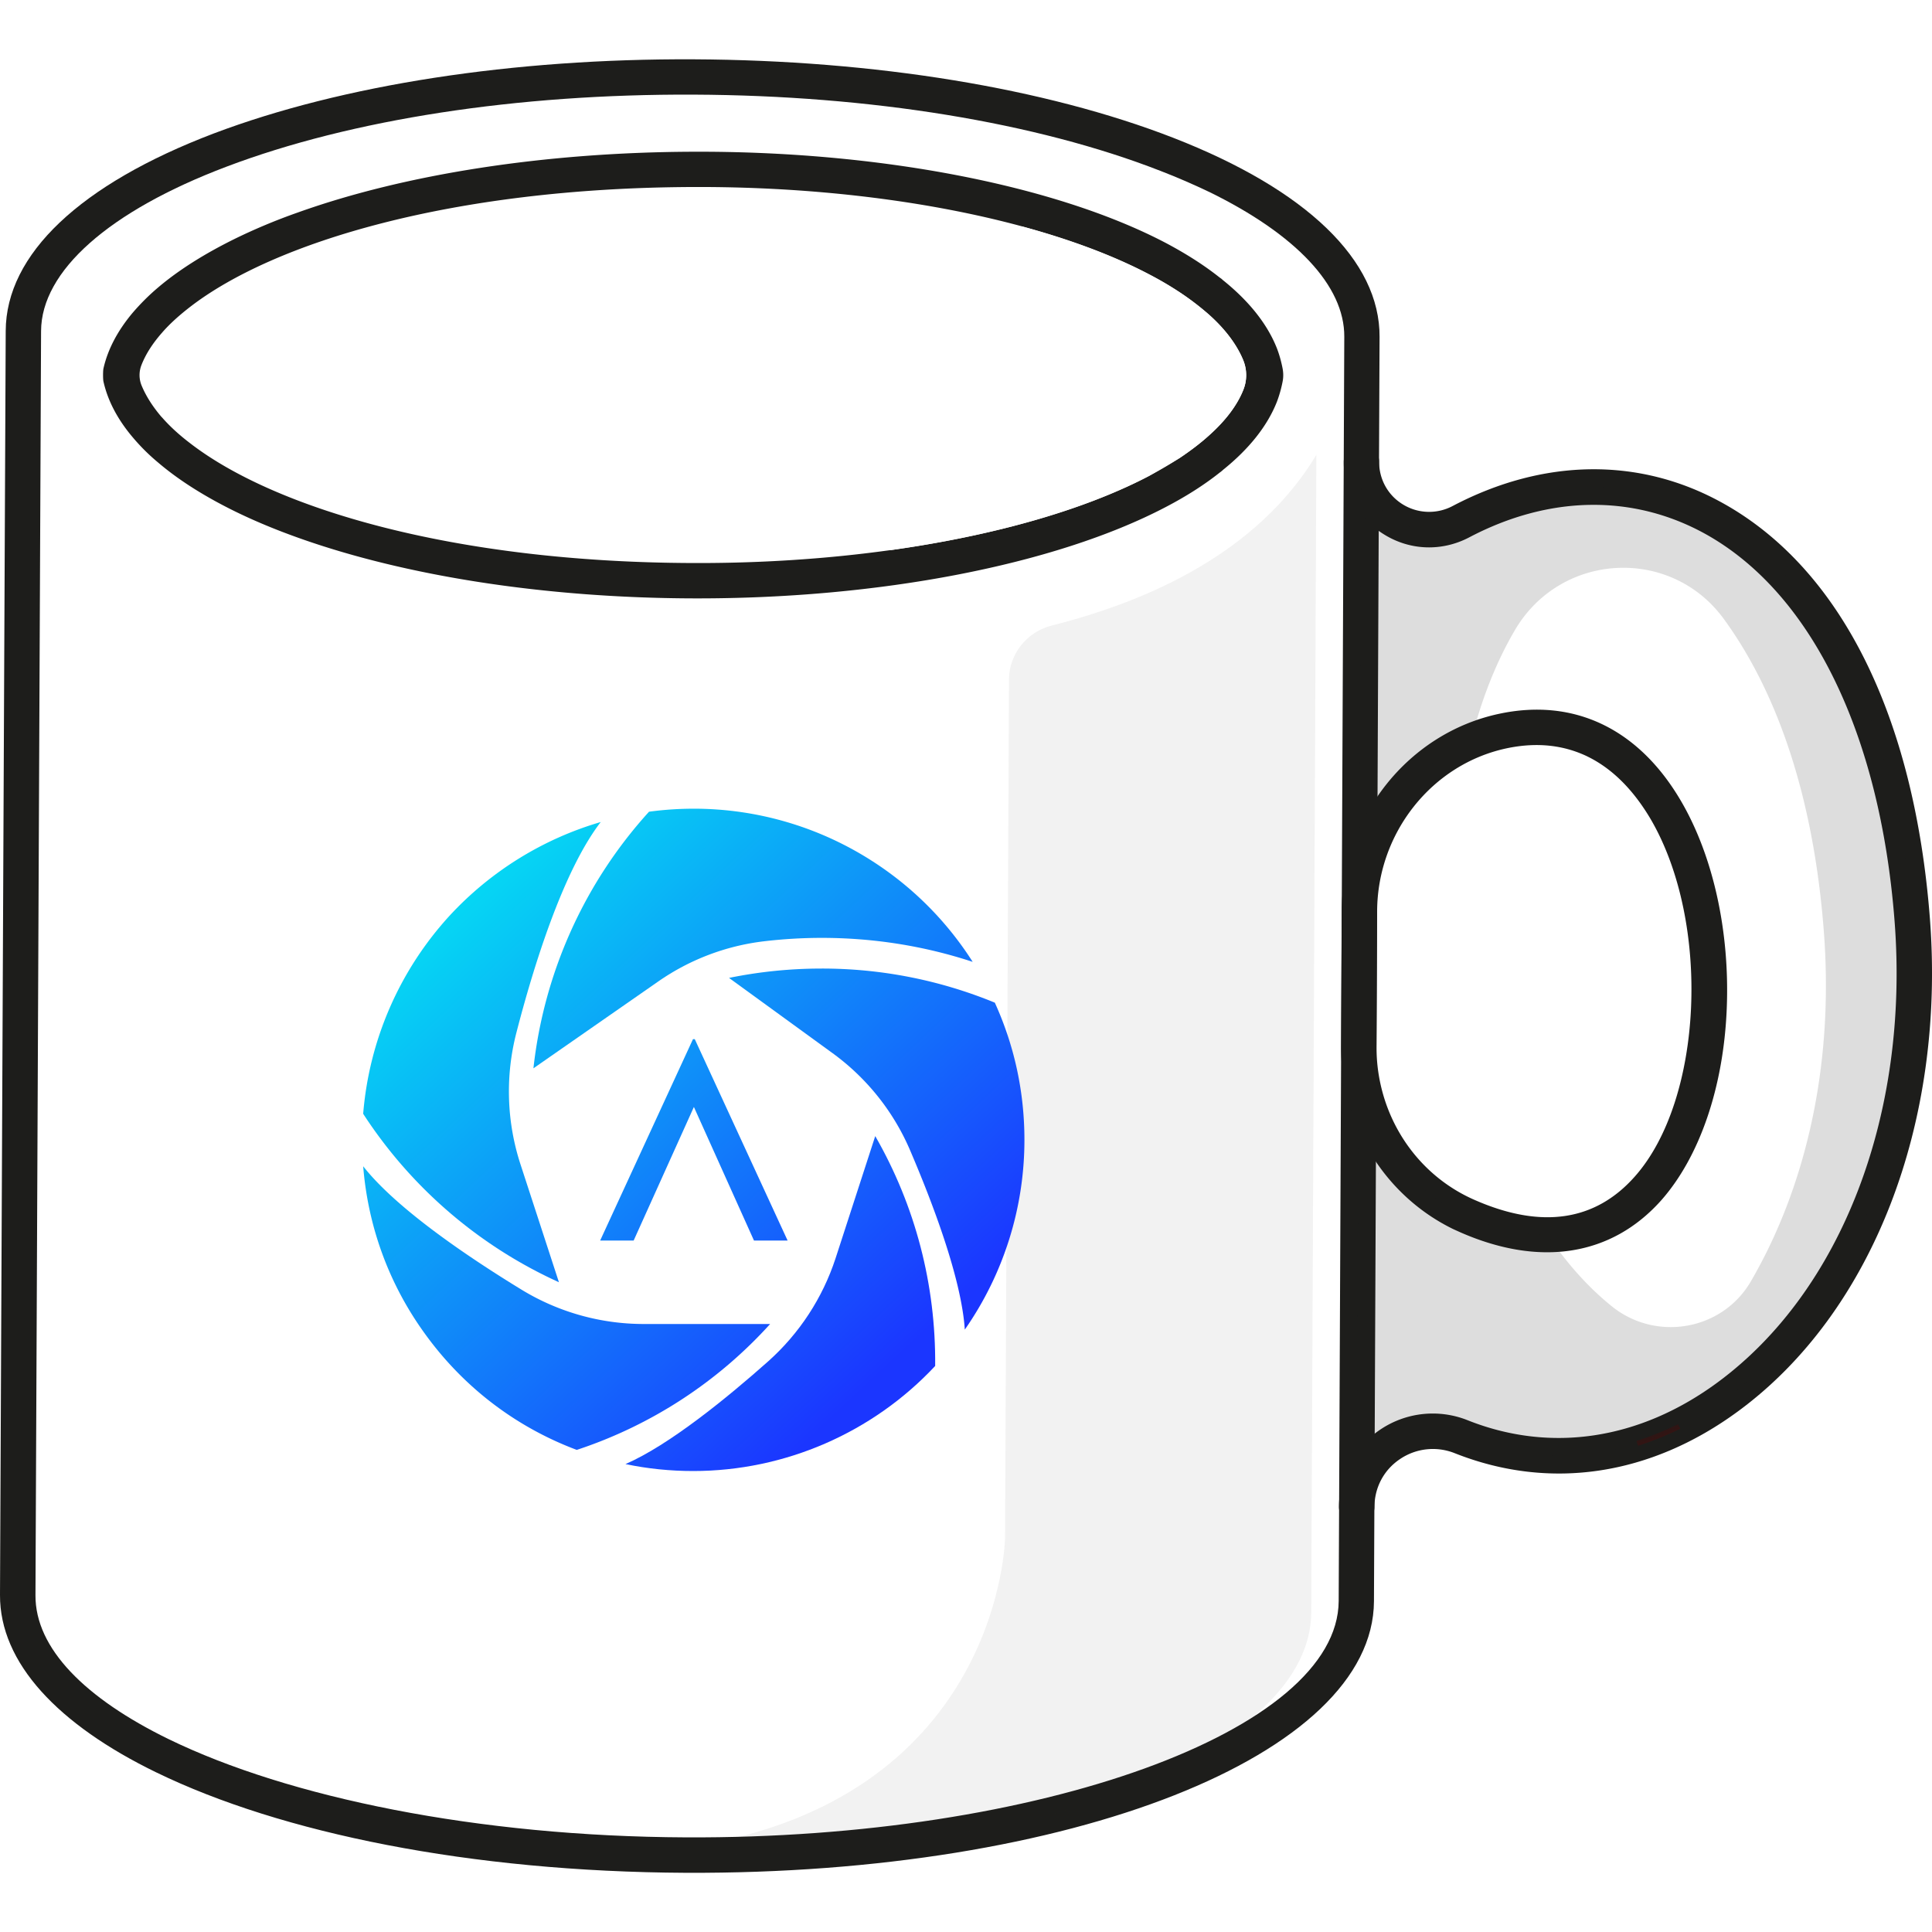 <svg xmlns="http://www.w3.org/2000/svg" xmlns:xlink="http://www.w3.org/1999/xlink" xmlns:v="https://vecta.io/nano" width="50" height="50"><style><![CDATA[.B{stroke:none}.C{filter:url(#A)}.D{fill:rgb(0%,0%,0%)}.E{fill-opacity:1}.F{fill-rule:nonzero}.G{fill:rgb(11.373%,11.373%,10.588%)}.H{fill:rgb(100%,100%,100%)}.I{fill-opacity:.302}]]></style><defs><filter id="A" x="0%" y="0%" width="100%" height="100%"></filter><mask id="B"><g class="C"><path d="M0 0h50v50H0z" fill-opacity=".8" class="B D"></path></g></mask><clipPath id="C"><path d="M0 0h50v50H0z"></path></clipPath><g id="D" clip-path="url(#C)"><path d="M17.496 47.977l.926.027-.672.004c-.551 0-1.094-.016-1.629-.035C7.32 47.617.441 44.738.461 41.281L.605 8.563c.012-2.324 3.129-4.359 7.844-5.523 2.734-.676 5.996-1.062 9.508-1.047l.715.008c-3.262.031-6.289.41-8.848 1.047C5.109 4.211 1.988 6.246 1.977 8.57l-.145 32.715c-.016 3.465 6.859 6.34 15.664 6.691zm0 0" class="B E F H"></path></g><mask id="E"><g class="C"><path d="M0 0h50v50H0z" fill-opacity=".561" class="B D"></path></g></mask><clipPath id="F"><path d="M0 0h50v50H0z"></path></clipPath><g id="G" clip-path="url(#F)"><path d="M12.41 8.352l-.266.086c-.437-1.09-1.855-1.336-2.672-.473-1.437 1.523-3.262.383-2.715-1.035.355.844 1.648 1.195 2.719.055.824-.875 2.273-.613 2.688.516a6.46 6.46 0 0 1 .246.852zm0 0" class="B E F H"></path></g><mask id="H"><g class="C"><path d="M0 0h50v50H0z" fill-opacity=".2" class="B D"></path></g></mask><mask id="I"><g class="C"><path d="M0 0h50v50H0z" class="B D I"></path></g></mask><clipPath id="J"><path d="M0 0h50v50H0z"></path></clipPath><g id="K" clip-path="url(#J)"><path d="M33.934 41.742l.133-29.969c-1.004 1.672-2.98 3.438-6.852 4.418-.645.164-1.102.742-1.102 1.402l-.102 22.223s-.109 6.305-7.402 7.844c-.422.133-.871.25-1.352.344l.492.008c3.406.012 6.582-.352 9.266-.988 4.191-1.199 6.906-3.113 6.918-5.281zm0 0" class="B E F G"></path></g><clipPath id="L"><path d="M0 0h50v50H0z"></path></clipPath><g id="M" clip-path="url(#L)"><use xlink:href="#K" mask="url(#I)"></use></g><mask id="N"><g class="C"><path d="M0 0h50v50H0z" class="B D I"></path></g></mask><clipPath id="O"><path d="M0 0h50v50H0z"></path></clipPath><g id="P" clip-path="url(#O)" class="B F"><path d="M42.371 37.352a7.72 7.72 0 0 0 1.082-.434 7.11 7.11 0 0 1-1.082.434zm0 0" fill="rgb(46.275%,0.392%,32.549%)" class="E"></path><path d="M42.391 37.418l-.039-.125c.355-.113.715-.258 1.074-.434l.059.117c-.355.176-.723.324-1.094.441zm0 0" fill="rgb(39.608%,0%,0%)" class="E"></path></g><mask id="Q"><g class="C"><path d="M0 0h50v50H0z" fill-opacity=".149" class="B D"></path></g></mask><clipPath id="R"><path d="M0 0h50v50H0z"></path></clipPath><g id="S" clip-path="url(#R)"><path d="M45.914 35.102l-.152.148a8.84 8.84 0 0 1-2.309 1.672c-.352.172-.715.316-1.082.434a6.83 6.83 0 0 1-2.191.316l-.125-.008a6.75 6.75 0 0 1-2.234-.48c-1.297-.516-2.703.422-2.711 1.816l.055-11.922c-.008 1.891 1.086 3.641 2.816 4.398.758.332 1.449.48 2.066.477.488.723 1.043 1.352 1.668 1.855 1.145.922 2.859.625 3.598-.648 1.391-2.391 2.16-5.527 1.887-9.062-.27-3.527-1.23-6.219-2.59-8.082-1.375-1.879-4.211-1.727-5.398.281-.5.848-.879 1.828-1.145 2.883-1.727.727-2.879 2.469-2.891 4.402l.051-11.641a1.76 1.76 0 0 0 2.578 1.559c.469-.25.945-.445 1.422-.59l.223-.062c.016-.008.031-.012.051-.016l.238-.059.234-.047c.008 0 .016-.004.023-.004l.254-.043.246-.031c.008-.004.016-.004.027-.004l.191-.02a.64.64 0 0 0 .086-.008c.047-.004.094-.004.141-.004a6.29 6.29 0 0 1 2.922.559c2.879 1.297 5.172 4.84 5.621 10.625.371 4.785-1.168 8.836-3.57 11.305zm0 0" class="B E F G"></path></g><linearGradient id="T" x1="26.831" y1="31.758" x2="13.096" y2="17.065" xlink:href="#Z"><stop offset="0" stop-color="rgb(10.588%,21.176%,100%)"></stop><stop offset="1" stop-color="rgb(0%,98.824%,94.51%)"></stop></linearGradient><linearGradient id="U" x1="25.703" y1="32.813" x2="11.968" y2="18.119" xlink:href="#Z"><stop offset="0" stop-color="rgb(10.588%,21.176%,100%)"></stop><stop offset="1" stop-color="rgb(0%,98.824%,94.51%)"></stop></linearGradient><linearGradient id="V" x1="22.449" y1="35.855" x2="8.713" y2="21.161" xlink:href="#Z"><stop offset="0" stop-color="rgb(10.588%,21.176%,100%)"></stop><stop offset="1" stop-color="rgb(0%,98.824%,94.51%)"></stop></linearGradient><linearGradient id="W" x1="19.425" y1="38.681" x2="5.69" y2="23.987" xlink:href="#Z"><stop offset="0" stop-color="rgb(10.588%,21.176%,100%)"></stop><stop offset="1" stop-color="rgb(0%,98.824%,94.51%)"></stop></linearGradient><linearGradient id="X" x1="21.934" y1="36.336" x2="8.199" y2="21.642" xlink:href="#Z"><stop offset="0" stop-color="rgb(10.588%,21.176%,100%)"></stop><stop offset="1" stop-color="rgb(0%,98.824%,94.51%)"></stop></linearGradient><linearGradient id="Y" x1="22.581" y1="35.731" x2="8.845" y2="21.038" xlink:href="#Z"><stop offset="0" stop-color="rgb(10.588%,21.176%,100%)"></stop><stop offset="1" stop-color="rgb(0%,98.824%,94.51%)"></stop></linearGradient><linearGradient id="Z" gradientUnits="userSpaceOnUse"></linearGradient></defs><g class="H"><path d="M45.914 35.102c-2.238 2.301-5.223 3.223-8.094 2.082-1.297-.516-2.703.418-2.711 1.813l.055-11.922c-.008 1.895 1.086 3.645 2.816 4.402.758.332 1.449.477 2.066.477 6.063-.012 5.434-14.449-1.16-13.031-.285.059-.559.145-.82.254-1.727.73-2.879 2.473-2.891 4.402l.051-11.637c-.004 1.324 1.402 2.172 2.578 1.555 2.035-1.07 4.172-1.18 6.059-.328 2.879 1.301 5.172 4.844 5.621 10.629.371 4.785-1.168 8.836-3.57 11.305zm0 0"></path><path d="M35.047 38.996l.055-11.922h.129v.004c-.008 1.895 1.078 3.598 2.781 4.336.719.316 1.406.477 2.039.473 1.801 0 2.797-1.273 3.316-2.344 1.316-2.711.973-6.996-.734-9.176-.961-1.223-2.25-1.699-3.73-1.383a4.58 4.58 0 0 0-.805.254c-1.723.727-2.84 2.43-2.852 4.34h-.129l.051-11.633h.129c-.004.598.301 1.137.809 1.445a1.68 1.68 0 0 0 1.672.051c2.039-1.074 4.211-1.191 6.113-.332 3.184 1.441 5.246 5.328 5.66 10.684.344 4.445-.996 8.688-3.59 11.352l-.02.02c-2.344 2.398-5.387 3.176-8.145 2.078a1.92 1.92 0 0 0-1.785.191c-.531.355-.832.926-.836 1.563zm.18-10.785L35.18 38.27c.145-.379.406-.707.758-.945.563-.379 1.277-.453 1.906-.203 2.715 1.082 5.715.309 8.023-2.066l.02-.02c2.555-2.637 3.875-6.836 3.535-11.23-.41-5.305-2.445-9.164-5.582-10.574-1.867-.84-4-.727-6 .328-.574.301-1.246.281-1.801-.055a1.78 1.78 0 0 1-.742-.875l-.047 9.816c.355-1.48 1.375-2.727 2.797-3.328a4.63 4.63 0 0 1 .828-.258c1.531-.328 2.867.164 3.859 1.43 1.766 2.254 2.105 6.516.75 9.313-.535 1.102-1.566 2.418-3.434 2.422-.652 0-1.355-.164-2.094-.488-1.395-.609-2.395-1.852-2.73-3.324zm0 0"></path><path d="M41.273 31.859c-.059 0-.113 0-.172-.004 4.867-1.203 4.359-12.867-1-13.027 6.605-1.418 7.234 13.02 1.172 13.031zm-6.027-23.14l-.145 32.719c-.02 3.672-7.785 6.617-17.352 6.574a44.47 44.47 0 0 1-1.629-.039C7.32 47.617.441 44.742.461 41.281L.605 8.566c.012-2.328 3.129-4.363 7.844-5.527 2.734-.676 5.996-1.062 9.508-1.047 8.656.039 15.82 2.508 17.09 5.699a2.63 2.63 0 0 1 .199 1.027zm0 0"></path><path d="M4.184 45.512c-2.387-1.16-3.797-2.637-3.789-4.23L.539 8.563C.551 6.285 3.5 4.195 8.434 2.977c2.828-.703 6.125-1.066 9.523-1.051 4.168.016 8.191.609 11.336 1.672 3.125 1.051 5.188 2.496 5.816 4.07l.004.016c.133.34.199.687.199 1.035l-.148 32.715c-.016 3.703-7.828 6.684-17.414 6.641a48.54 48.54 0 0 1-1.633-.039c-4.875-.195-9.094-1.137-11.934-2.523zM31.465 4.617a18.64 18.64 0 0 0-2.215-.895c-3.129-1.055-7.141-1.648-11.293-1.664-3.391-.016-6.672.344-9.492 1.043C3.594 4.309.684 6.348.672 8.563L.523 41.281C.52 42.918 2.113 44.5 5.012 45.73s6.844 2.004 11.113 2.176c.57.023 1.102.035 1.625.035 9.516.047 17.27-2.875 17.285-6.508l.148-32.715c0-.336-.066-.672-.195-1.004l-.004-.012c-.457-1.125-1.68-2.191-3.52-3.086zm0 0"></path></g><use xlink:href="#D" mask="url(#B)"></use><path d="M4.047 45.871C1.5 44.633-.008 43.035 0 41.277L.148 8.563C.156 6.582 2.07 4.77 5.535 3.453c3.328-1.258 7.742-1.941 12.422-1.918s9.09.742 12.406 2.031c3.453 1.344 5.352 3.176 5.34 5.156l-.145 32.719c-.02 3.984-7.844 7.07-17.809 7.027-5.578-.027-10.473-1.027-13.703-2.598zM31.289 4.965c-.391-.187-.812-.371-1.258-.543-3.215-1.254-7.504-1.953-12.078-1.973S9.09 3.09 5.863 4.313C2.816 5.465 1.07 7.016 1.063 8.566L.918 41.285c-.008 1.375 1.285 2.668 3.445 3.723 3.105 1.512 8 2.52 13.391 2.543 9.141.043 16.875-2.758 16.891-6.117l.145-32.719c.008-1.32-1.254-2.652-3.5-3.75zm0 0" class="G"></path><use xlink:href="#G" mask="url(#E)"></use><path d="M33.195 9.543c-.035-.18-.082-.355-.148-.527-.246-.625-.719-1.223-1.406-1.773l-.023-.023-.055-.039c-.398-.316-.863-.613-1.395-.895-2.863-1.5-7.449-2.383-12.27-2.359-3.785.016-7.402.574-10.195 1.574-.578.203-1.113.43-1.602.668-.797.391-1.473.816-2.008 1.27-.25.211-.469.434-.66.656-.387.461-.641.941-.754 1.434-.016.063-.016.293 0 .352.113.496.367.977.754 1.434.191.227.406.445.66.656.535.457 1.211.883 2.008 1.273.488.238 1.023.461 1.602.668 2.793 1 6.41 1.559 10.195 1.574 4.82.02 9.406-.863 12.27-2.363.531-.277.996-.574 1.391-.887.02-.016.031-.023.043-.031l.016-.016c.008-.004.02-.012.023-.02.688-.551 1.16-1.148 1.406-1.773a3.22 3.22 0 0 0 .148-.527c.02-.102.02-.215 0-.324zm-1.023.559c-.16.395-.457.785-.875 1.16-.223.203-.48.398-.766.59-.242.156-.508.313-.793.465-2.734 1.434-7.16 2.277-11.84 2.254-6.168-.023-10.801-1.414-12.984-3.105-.277-.211-.516-.43-.711-.652-.004-.004-.012-.016-.02-.02-.234-.273-.41-.551-.523-.828a.71.71 0 0 1 0-.516c.109-.281.285-.555.523-.828.008-.008.016-.016.02-.023.195-.223.434-.437.711-.652C7.098 6.258 11.73 4.867 17.898 4.84c4.68-.023 9.105.824 11.84 2.258.285.148.551.305.793.465a7.01 7.01 0 0 1 .766.586c.418.375.711.77.875 1.164.105.254.105.539 0 .789zm0 0" class="G"></path><path d="M32.172 10.102c-.16.395-.457.785-.875 1.16-.223.203-.48.398-.766.59l-.793.465c-1.695.887-4.047 1.551-6.699 1.922l3.422-8.375c1.246.34 2.359.754 3.277 1.238.285.148.551.305.793.465a7.01 7.01 0 0 1 .766.586c.418.375.711.77.875 1.164.105.25.105.535 0 .785zm0 0" class="H"></path><path d="M34.91 39.41c-.152-.078-.258-.234-.258-.414.004-.805.402-1.547 1.066-1.996a2.43 2.43 0 0 1 2.27-.242c2.148.852 4.445.504 6.461-.98 3.215-2.367 4.969-6.945 4.582-11.945-.375-4.852-2.164-8.504-4.906-10.02-1.863-1.027-4.031-.996-6.102.094-.699.367-1.516.344-2.187-.066a2.18 2.18 0 0 1-1.059-1.895.46.46 0 0 1 .461-.457c.25 0 .453.207.453.461 0 .457.23.871.621 1.109a1.3 1.3 0 0 0 1.285.035c2.355-1.238 4.836-1.266 6.973-.082 3.063 1.691 4.969 5.512 5.375 10.75.41 5.316-1.488 10.203-4.953 12.754-2.281 1.68-4.887 2.066-7.34 1.094a1.52 1.52 0 0 0-1.422.152c-.418.281-.656.734-.66 1.238a.46.46 0 0 1-.461.457.57.57 0 0 1-.199-.047zm2.699-7.601c-1.777-.867-2.91-2.703-2.902-4.734l.016-3.496c.012-2.453 1.723-4.602 4.07-5.105 1.945-.418 3.625.387 4.719 2.27.828 1.422 1.258 3.375 1.176 5.359-.082 2.035-.703 3.84-1.699 4.965-1.281 1.434-3.125 1.73-5.187.828l-.191-.086zm.375-.332zm3.102-11.898c-.566-.273-1.258-.391-2.102-.211-1.93.414-3.336 2.188-3.344 4.215l-.016 3.496c-.008 1.738.988 3.301 2.543 3.977 1.719.754 3.113.551 4.137-.602 1.773-1.988 1.98-6.57.418-9.25-.359-.609-.883-1.258-1.637-1.625zm0 0" class="G"></path><use xlink:href="#M" mask="url(#H)"></use><use xlink:href="#P" mask="url(#N)"></use><use xlink:href="#S" mask="url(#Q)"></use><path d="M24.969 34.41c-.086-1.316-.832-3.277-1.418-4.645-.43-1.004-1.125-1.871-2.008-2.512l-2.676-1.945a11.97 11.97 0 0 1 2.395-.242 11.75 11.75 0 0 1 4.484.883c.508 1.117.766 2.313.766 3.551a8.57 8.57 0 0 1-1.543 4.91zm0 0" fill="url(#T)"></path><path d="M13.805 27.648c.273-2.469 1.316-4.797 2.992-6.641a8.67 8.67 0 0 1 1.145-.078 8.54 8.54 0 0 1 4.637 1.359 8.55 8.55 0 0 1 2.594 2.605c-1.258-.414-2.57-.621-3.914-.621a12.83 12.83 0 0 0-1.5.09 6.03 6.03 0 0 0-2.73 1.043zm0 0" fill="url(#U)"></path><path d="M14.465 33.184a11.9 11.9 0 0 1-5.066-4.359 8.62 8.62 0 0 1 2.242-5.133c1.063-1.148 2.418-1.984 3.906-2.418-.98 1.273-1.746 3.758-2.184 5.457a6.08 6.08 0 0 0 .105 3.395zm0 0" fill="url(#V)"></path><path d="M14.926 37.523c-1.594-.598-2.957-1.645-3.953-3.039-.914-1.273-1.449-2.746-1.574-4.301.871 1.109 2.746 2.367 4.094 3.191a6.07 6.07 0 0 0 3.168.891h3.27a11.67 11.67 0 0 1-5.004 3.258zm0 0" fill="url(#W)"></path><path d="M17.941 38.07c-.594 0-1.18-.059-1.754-.18 1.129-.488 2.641-1.723 3.695-2.66.805-.719 1.406-1.637 1.742-2.664l1.027-3.164c1.039 1.809 1.57 3.848 1.551 5.949-1.617 1.73-3.891 2.719-6.262 2.719zm0 0" fill="url(#X)"></path><path d="M20.383 32.105l-2.402-5.211h-.047l-2.402 5.211h.867l1.559-3.457 1.555 3.457h.871" fill="url(#Y)"></path></svg>